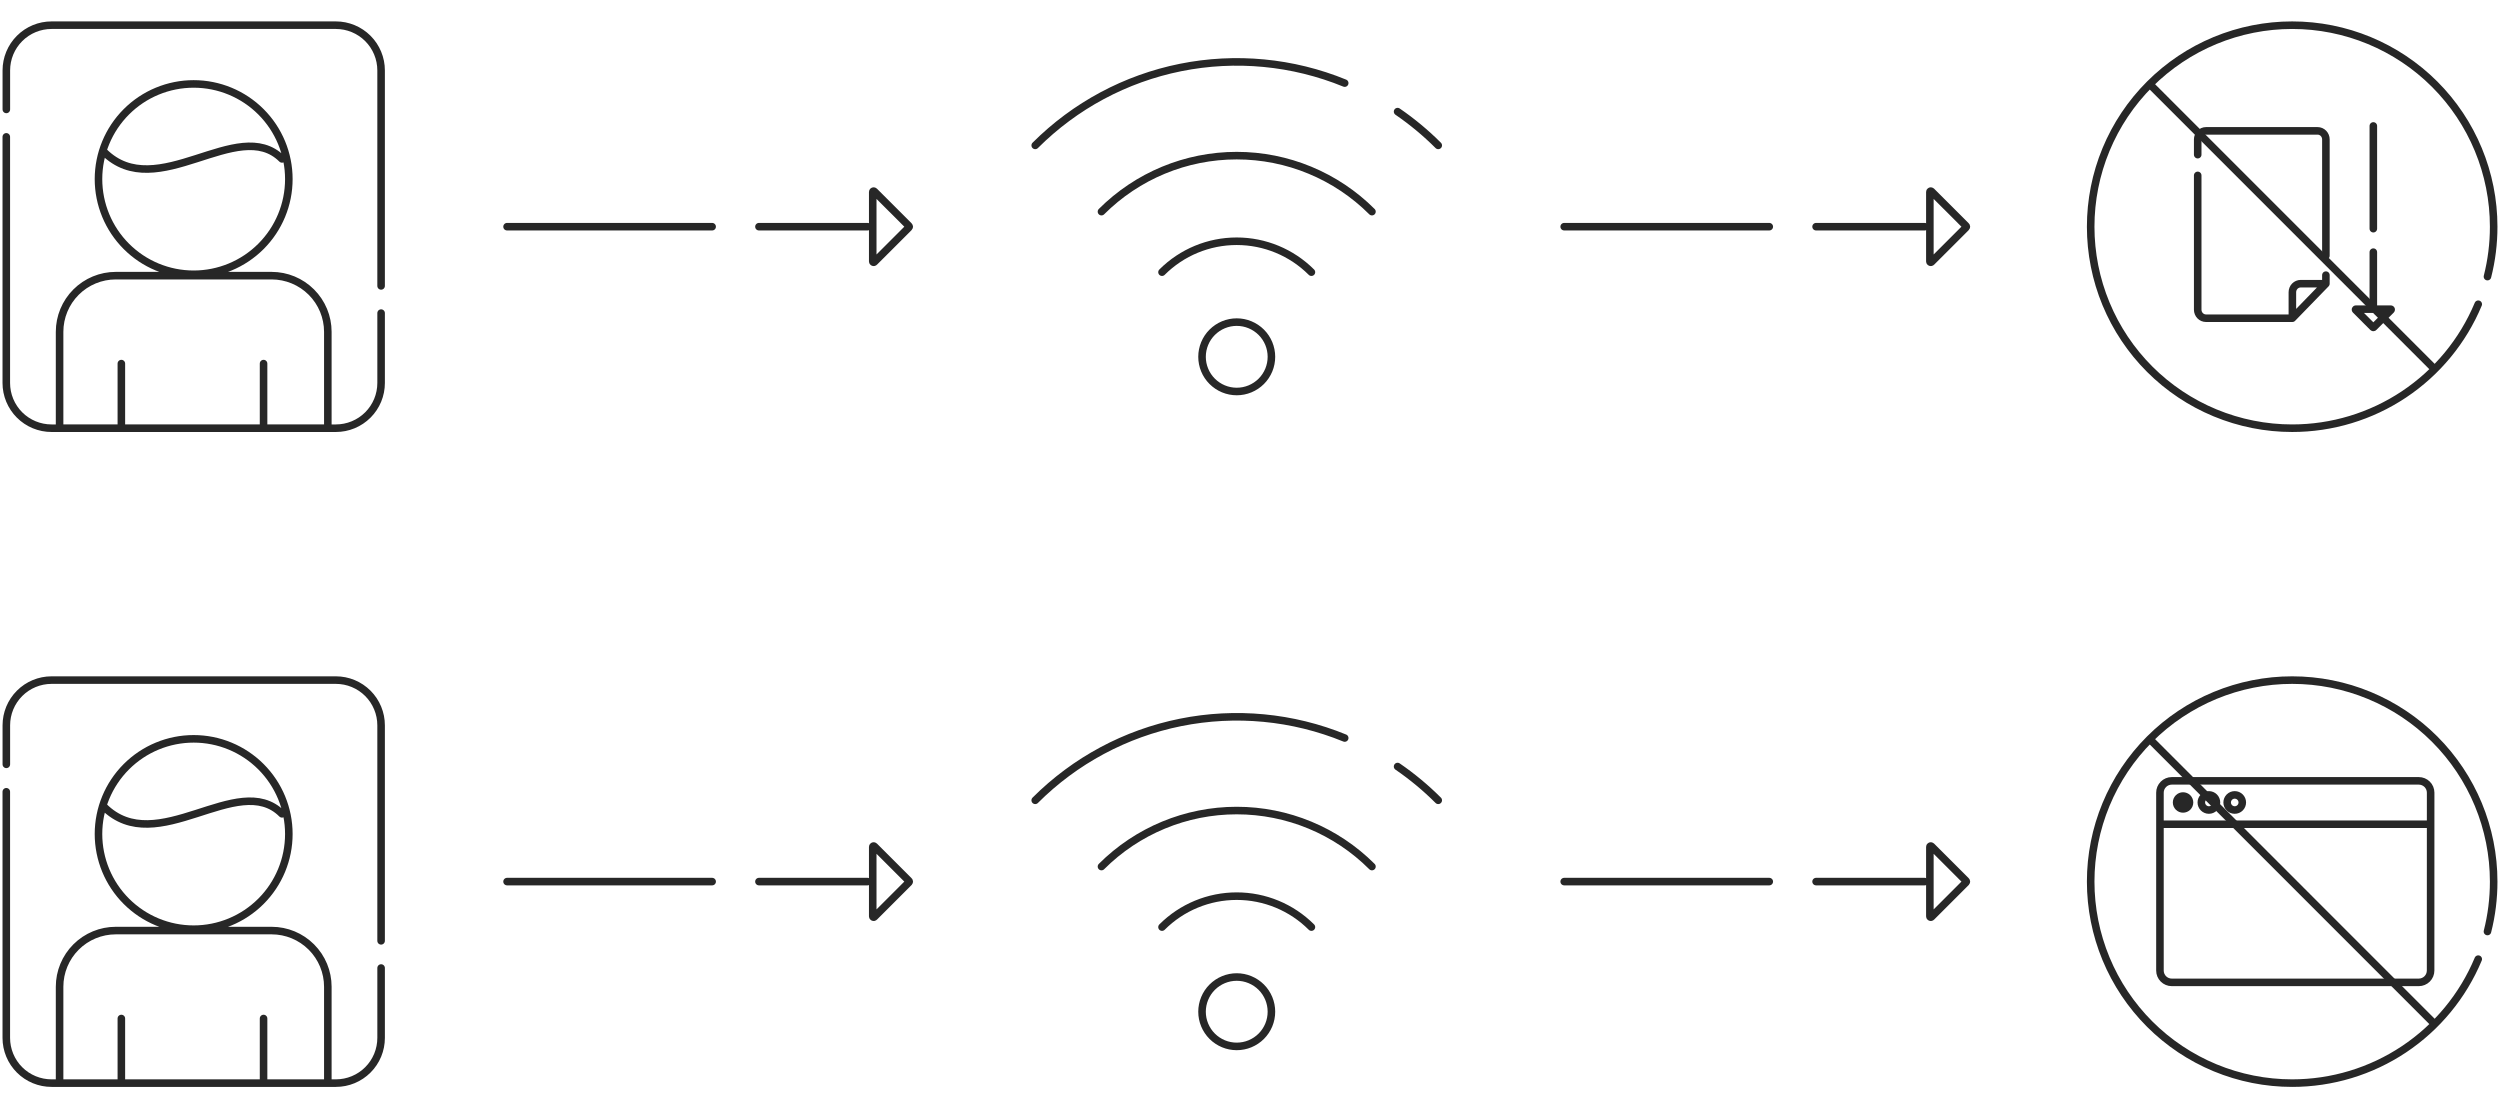<?xml version="1.0" encoding="UTF-8"?> <svg xmlns="http://www.w3.org/2000/svg" width="397" height="176" viewBox="0 0 397 176" fill="none"><path d="M60.519 45.404V11.18C60.519 10.237 60.333 9.303 59.972 8.432C59.611 7.561 59.082 6.769 58.415 6.102C57.748 5.436 56.956 4.907 56.085 4.546C55.214 4.185 54.28 4 53.337 4H8.186C6.282 4 4.455 4.756 3.109 6.103C1.762 7.45 1.006 9.276 1.006 11.18V17.377M1 21.732V60.818C1 61.762 1.186 62.696 1.547 63.568C1.908 64.439 2.438 65.231 3.105 65.898C3.772 66.565 4.564 67.094 5.436 67.454C6.308 67.815 7.242 68.001 8.186 68H53.34C54.283 68 55.217 67.814 56.088 67.453C56.959 67.092 57.751 66.563 58.418 65.896C59.085 65.23 59.613 64.438 59.974 63.566C60.335 62.695 60.52 61.761 60.52 60.818V49.72M16.483 24.094C24.917 32.526 37.779 18.233 44.782 25.236M19.271 68V57.738M41.854 68V57.738M18.383 43.775H43.14C45.505 43.776 47.774 44.716 49.447 46.389C51.12 48.062 52.06 50.33 52.06 52.696V67.996H9.462V52.696C9.462 50.33 10.402 48.061 12.075 46.388C13.748 44.715 16.017 43.775 18.383 43.775ZM45.868 28.441C45.868 24.433 44.275 20.589 41.441 17.754C38.606 14.92 34.762 13.328 30.754 13.328C26.745 13.328 22.901 14.92 20.067 17.754C17.233 20.589 15.64 24.433 15.64 28.441C15.64 32.45 17.233 36.294 20.067 39.128C22.901 41.963 26.745 43.555 30.754 43.555C34.762 43.555 38.606 41.963 41.441 39.128C44.275 36.294 45.868 32.45 45.868 28.441Z" stroke="#272727" stroke-width="1.2" stroke-miterlimit="10" stroke-linecap="round" stroke-linejoin="round"></path><path d="M144.351 35.899C144.378 35.926 144.393 35.962 144.393 36C144.393 36.037 144.378 36.074 144.351 36.1L138.833 41.617C138.814 41.637 138.788 41.651 138.761 41.656C138.733 41.661 138.704 41.659 138.678 41.648C138.652 41.637 138.63 41.619 138.615 41.596C138.599 41.573 138.59 41.545 138.59 41.517V30.482C138.59 30.454 138.599 30.427 138.615 30.404C138.63 30.38 138.652 30.362 138.678 30.352C138.704 30.341 138.733 30.338 138.761 30.344C138.788 30.349 138.814 30.363 138.833 30.383L144.351 35.899Z" stroke="#272727" stroke-width="1.2" stroke-linecap="round" stroke-linejoin="round"></path><path d="M137.763 35.998H120.52" stroke="#272727" stroke-width="1.2" stroke-linecap="round" stroke-linejoin="round"></path><path d="M113.088 35.998H80.52" stroke="#272727" stroke-width="1.2" stroke-linecap="round" stroke-linejoin="round"></path><path d="M184.527 43.223C187.674 40.077 191.94 38.309 196.391 38.309C200.84 38.309 205.108 40.077 208.253 43.223M174.913 33.61C180.609 27.915 188.334 24.715 196.389 24.715C204.444 24.715 212.17 27.915 217.866 33.61M221.936 17.724C224.249 19.31 226.411 21.106 228.393 23.089M164.393 23.089C170.7 16.782 178.729 12.479 187.473 10.719C196.215 8.959 205.285 9.822 213.539 13.198M201.902 56.661C201.902 55.937 201.76 55.221 201.484 54.552C201.206 53.884 200.801 53.277 200.29 52.765C199.778 52.253 199.17 51.848 198.501 51.571C197.834 51.294 197.117 51.151 196.393 51.151C195.671 51.151 194.954 51.294 194.284 51.571C193.617 51.848 193.01 52.253 192.498 52.765C191.986 53.277 191.58 53.884 191.304 54.552C191.026 55.221 190.883 55.937 190.883 56.661C190.883 57.384 191.026 58.101 191.304 58.769C191.58 59.438 191.986 60.045 192.498 60.556C193.01 61.068 193.617 61.474 194.284 61.751C194.954 62.028 195.671 62.17 196.393 62.17C197.117 62.17 197.834 62.028 198.501 61.751C199.17 61.474 199.778 61.068 200.29 60.556C200.801 60.045 201.206 59.438 201.484 58.769C201.76 58.101 201.902 57.384 201.902 56.661Z" stroke="#272727" stroke-width="1.2" stroke-linecap="round" stroke-linejoin="round"></path><path d="M312.224 35.899C312.251 35.926 312.266 35.962 312.266 36C312.266 36.037 312.251 36.074 312.224 36.1L306.706 41.617C306.686 41.637 306.661 41.651 306.633 41.656C306.606 41.661 306.577 41.659 306.551 41.648C306.525 41.637 306.503 41.619 306.487 41.596C306.472 41.573 306.463 41.545 306.463 41.517V30.482C306.463 30.454 306.472 30.427 306.487 30.404C306.503 30.38 306.525 30.362 306.551 30.352C306.577 30.341 306.606 30.338 306.633 30.344C306.661 30.349 306.686 30.363 306.706 30.383L312.224 35.899Z" stroke="#272727" stroke-width="1.2" stroke-linecap="round" stroke-linejoin="round"></path><path d="M305.636 35.998H288.393" stroke="#272727" stroke-width="1.2" stroke-linecap="round" stroke-linejoin="round"></path><path d="M280.96 35.998H248.393" stroke="#272727" stroke-width="1.2" stroke-linecap="round" stroke-linejoin="round"></path><path d="M364.029 50.533L364.029 46.404C364.029 46.045 364.168 45.701 364.414 45.447C364.661 45.194 364.995 45.051 365.343 45.051L369.352 45.051M364.029 50.533L369.352 45.051M364.029 50.533L350.311 50.533C350.138 50.533 349.968 50.498 349.808 50.43C349.649 50.362 349.504 50.263 349.382 50.137C349.259 50.011 349.163 49.862 349.097 49.698C349.03 49.534 348.996 49.358 348.996 49.18L348.996 27.852M369.352 45.051L369.352 43.692M369.352 40.609L369.352 22.136C369.352 21.777 369.214 21.433 368.967 21.179C368.721 20.925 368.386 20.782 368.038 20.782L350.311 20.782C349.962 20.782 349.628 20.925 349.382 21.179C349.135 21.433 348.996 21.777 348.996 22.136L348.996 24.561" stroke="#272727" stroke-width="1.2" stroke-miterlimit="10" stroke-linecap="round" stroke-linejoin="round"></path><path d="M376.935 51.979C376.922 51.992 376.904 52 376.885 52C376.866 52 376.848 51.992 376.835 51.979L374.071 49.215C374.061 49.205 374.054 49.192 374.051 49.178C374.048 49.164 374.05 49.15 374.055 49.137C374.06 49.124 374.069 49.113 374.081 49.105C374.093 49.097 374.107 49.093 374.121 49.093L379.649 49.093C379.663 49.093 379.677 49.097 379.689 49.105C379.7 49.113 379.709 49.124 379.715 49.137C379.72 49.15 379.721 49.164 379.719 49.178C379.716 49.192 379.709 49.205 379.699 49.215L376.935 51.979Z" stroke="#272727" stroke-width="1.2" stroke-linecap="round" stroke-linejoin="round"></path><path d="M376.885 48.679L376.885 40.04" stroke="#272727" stroke-width="1.2" stroke-linecap="round" stroke-linejoin="round"></path><path d="M376.886 36.316L376.886 20" stroke="#272727" stroke-width="1.2" stroke-linecap="round" stroke-linejoin="round"></path><path d="M395.009 43.926C395.667 41.336 395.999 38.673 395.996 36.001C395.996 27.514 392.625 19.375 386.624 13.373C380.623 7.372 372.484 4 363.997 4C359.795 4 355.634 4.828 351.752 6.436C347.87 8.045 344.342 10.402 341.371 13.374C338.4 16.345 336.043 19.873 334.435 23.755C332.827 27.638 332 31.799 332 36.001C332 40.203 332.827 44.364 334.435 48.246C336.043 52.129 338.4 55.656 341.371 58.628C344.342 61.599 347.87 63.956 351.752 65.564C355.634 67.172 359.795 68 363.997 68C370.316 68.001 376.493 66.132 381.751 62.628C387.009 59.124 391.113 54.142 393.544 48.31M386.625 58.627L341.379 13.374" stroke="#272727" stroke-width="1.2" stroke-miterlimit="10" stroke-linecap="round" stroke-linejoin="round"></path><path d="M60.519 149.404V115.18C60.519 114.237 60.333 113.303 59.972 112.432C59.611 111.561 59.082 110.769 58.415 110.102C57.748 109.436 56.956 108.907 56.085 108.546C55.214 108.185 54.28 108 53.337 108H8.186C6.282 108 4.455 108.756 3.109 110.103C1.762 111.45 1.006 113.276 1.006 115.18V121.377M1 125.731V164.818C1 165.762 1.186 166.696 1.547 167.567C1.908 168.439 2.438 169.231 3.105 169.898C3.772 170.565 4.564 171.094 5.436 171.454C6.308 171.815 7.242 172 8.186 172H53.34C54.283 172 55.217 171.814 56.088 171.453C56.959 171.092 57.751 170.563 58.418 169.896C59.085 169.23 59.613 168.438 59.974 167.566C60.335 166.695 60.52 165.761 60.52 164.818V153.72M16.483 128.094C24.917 136.526 37.779 122.233 44.782 129.236M19.271 172V161.738M41.854 172V161.738M18.383 147.775H43.14C45.505 147.776 47.774 148.716 49.447 150.389C51.12 152.061 52.06 154.33 52.06 156.696V171.996H9.462V156.696C9.462 154.33 10.402 152.061 12.075 150.388C13.748 148.715 16.017 147.775 18.383 147.775ZM45.868 132.441C45.868 128.433 44.275 124.589 41.441 121.754C38.606 118.92 34.762 117.328 30.754 117.328C26.745 117.328 22.901 118.92 20.067 121.754C17.233 124.589 15.64 128.433 15.64 132.441C15.64 136.45 17.233 140.294 20.067 143.128C22.901 145.963 26.745 147.555 30.754 147.555C34.762 147.555 38.606 145.963 41.441 143.128C44.275 140.294 45.868 136.45 45.868 132.441Z" stroke="#272727" stroke-width="1.2" stroke-miterlimit="10" stroke-linecap="round" stroke-linejoin="round"></path><path d="M144.351 139.899C144.378 139.926 144.393 139.962 144.393 140C144.393 140.037 144.378 140.073 144.351 140.1L138.833 145.617C138.814 145.637 138.788 145.65 138.761 145.656C138.733 145.661 138.704 145.659 138.678 145.648C138.652 145.637 138.63 145.619 138.615 145.596C138.599 145.573 138.59 145.545 138.59 145.517V134.482C138.59 134.454 138.599 134.427 138.615 134.404C138.63 134.38 138.652 134.362 138.678 134.352C138.704 134.341 138.733 134.338 138.761 134.344C138.788 134.349 138.814 134.363 138.833 134.383L144.351 139.899Z" stroke="#272727" stroke-width="1.2" stroke-linecap="round" stroke-linejoin="round"></path><path d="M137.763 139.998H120.52" stroke="#272727" stroke-width="1.2" stroke-linecap="round" stroke-linejoin="round"></path><path d="M113.088 139.998H80.52" stroke="#272727" stroke-width="1.2" stroke-linecap="round" stroke-linejoin="round"></path><path d="M184.527 147.223C187.674 144.077 191.94 142.309 196.391 142.309C200.84 142.309 205.108 144.077 208.253 147.223M174.913 137.61C180.609 131.915 188.334 128.715 196.389 128.715C204.444 128.715 212.17 131.915 217.866 137.61M221.936 121.724C224.249 123.31 226.411 125.106 228.393 127.089M164.393 127.089C170.7 120.782 178.729 116.479 187.473 114.719C196.215 112.959 205.285 113.822 213.539 117.198M201.902 160.661C201.902 159.937 201.76 159.221 201.484 158.552C201.206 157.884 200.801 157.277 200.29 156.765C199.778 156.253 199.17 155.848 198.501 155.571C197.834 155.294 197.117 155.151 196.393 155.151C195.671 155.151 194.954 155.294 194.284 155.571C193.617 155.848 193.01 156.253 192.498 156.765C191.986 157.277 191.58 157.884 191.304 158.552C191.026 159.221 190.883 159.937 190.883 160.661C190.883 161.384 191.026 162.101 191.304 162.769C191.58 163.438 191.986 164.045 192.498 164.557C193.01 165.068 193.617 165.474 194.284 165.751C194.954 166.028 195.671 166.17 196.393 166.17C197.117 166.17 197.834 166.028 198.501 165.751C199.17 165.474 199.778 165.068 200.29 164.557C200.801 164.045 201.206 163.438 201.484 162.769C201.76 162.101 201.902 161.384 201.902 160.661Z" stroke="#272727" stroke-width="1.2" stroke-linecap="round" stroke-linejoin="round"></path><path d="M312.224 139.899C312.251 139.926 312.266 139.962 312.266 140C312.266 140.037 312.251 140.073 312.224 140.1L306.706 145.617C306.686 145.637 306.661 145.65 306.633 145.656C306.606 145.661 306.577 145.659 306.551 145.648C306.525 145.637 306.503 145.619 306.487 145.596C306.472 145.573 306.463 145.545 306.463 145.517V134.482C306.463 134.454 306.472 134.427 306.487 134.404C306.503 134.38 306.525 134.362 306.551 134.352C306.577 134.341 306.606 134.338 306.633 134.344C306.661 134.349 306.686 134.363 306.706 134.383L312.224 139.899Z" stroke="#272727" stroke-width="1.2" stroke-linecap="round" stroke-linejoin="round"></path><path d="M305.636 139.998H288.393" stroke="#272727" stroke-width="1.2" stroke-linecap="round" stroke-linejoin="round"></path><path d="M280.96 139.998H248.393" stroke="#272727" stroke-width="1.2" stroke-linecap="round" stroke-linejoin="round"></path><path fill-rule="evenodd" clip-rule="evenodd" d="M346.669 125.809C347.1 125.809 347.513 125.98 347.817 126.284C348.122 126.589 348.293 127.002 348.293 127.433C348.293 127.863 348.122 128.276 347.817 128.581C347.513 128.885 347.1 129.056 346.669 129.056C346.238 129.056 345.825 128.885 345.521 128.581C345.216 128.276 345.045 127.863 345.045 127.433C345.045 127.002 345.216 126.589 345.521 126.284C345.825 125.98 346.238 125.809 346.669 125.809Z" fill="#272727"></path><path d="M343.005 130.889H385.866M385.986 125.875C385.985 125.629 385.937 125.384 385.842 125.157C385.747 124.929 385.609 124.722 385.434 124.548C385.26 124.374 385.052 124.235 384.824 124.141C384.596 124.048 384.352 123.999 384.105 124H344.874C344.377 124 343.901 124.198 343.549 124.55C343.198 124.901 343 125.378 343 125.875V154.126C343 154.623 343.198 155.099 343.549 155.451C343.901 155.802 344.377 156 344.874 156H384.105C384.602 156 385.079 155.802 385.43 155.451C385.782 155.099 385.979 154.623 385.98 154.126L385.986 125.875ZM350.772 126.229C351.09 126.229 351.396 126.356 351.621 126.581C351.847 126.807 351.973 127.112 351.974 127.431C351.973 127.749 351.847 128.055 351.621 128.28C351.396 128.506 351.09 128.632 350.772 128.632C350.453 128.632 350.148 128.506 349.922 128.28C349.697 128.055 349.57 127.749 349.57 127.431C349.57 127.112 349.697 126.807 349.922 126.581C350.148 126.356 350.453 126.229 350.772 126.229ZM354.874 126.229C355.193 126.229 355.499 126.356 355.724 126.581C355.949 126.807 356.076 127.112 356.076 127.431C356.076 127.749 355.949 128.055 355.724 128.28C355.499 128.506 355.193 128.632 354.874 128.632C354.556 128.632 354.25 128.506 354.025 128.28C353.8 128.055 353.673 127.749 353.673 127.431C353.673 127.112 353.8 126.807 354.025 126.581C354.25 126.356 354.556 126.229 354.874 126.229Z" stroke="#272727" stroke-width="1.2" stroke-miterlimit="10" stroke-linecap="round" stroke-linejoin="round"></path><path d="M395.009 147.926C395.667 145.336 395.999 142.673 395.996 140.001C395.996 131.514 392.625 123.375 386.624 117.374C380.623 111.372 372.484 108 363.997 108C359.795 108 355.634 108.828 351.752 110.436C347.87 112.045 344.342 114.402 341.371 117.374C338.4 120.345 336.043 123.873 334.435 127.755C332.827 131.638 332 135.799 332 140.001C332 144.203 332.827 148.364 334.435 152.246C336.043 156.129 338.4 159.656 341.371 162.628C344.342 165.599 347.87 167.956 351.752 169.564C355.634 171.172 359.795 172 363.997 172C370.316 172.001 376.493 170.132 381.751 166.628C387.009 163.124 391.113 158.142 393.544 152.31M386.625 162.627L341.379 117.374" stroke="#272727" stroke-width="1.2" stroke-miterlimit="10" stroke-linecap="round" stroke-linejoin="round"></path></svg> 